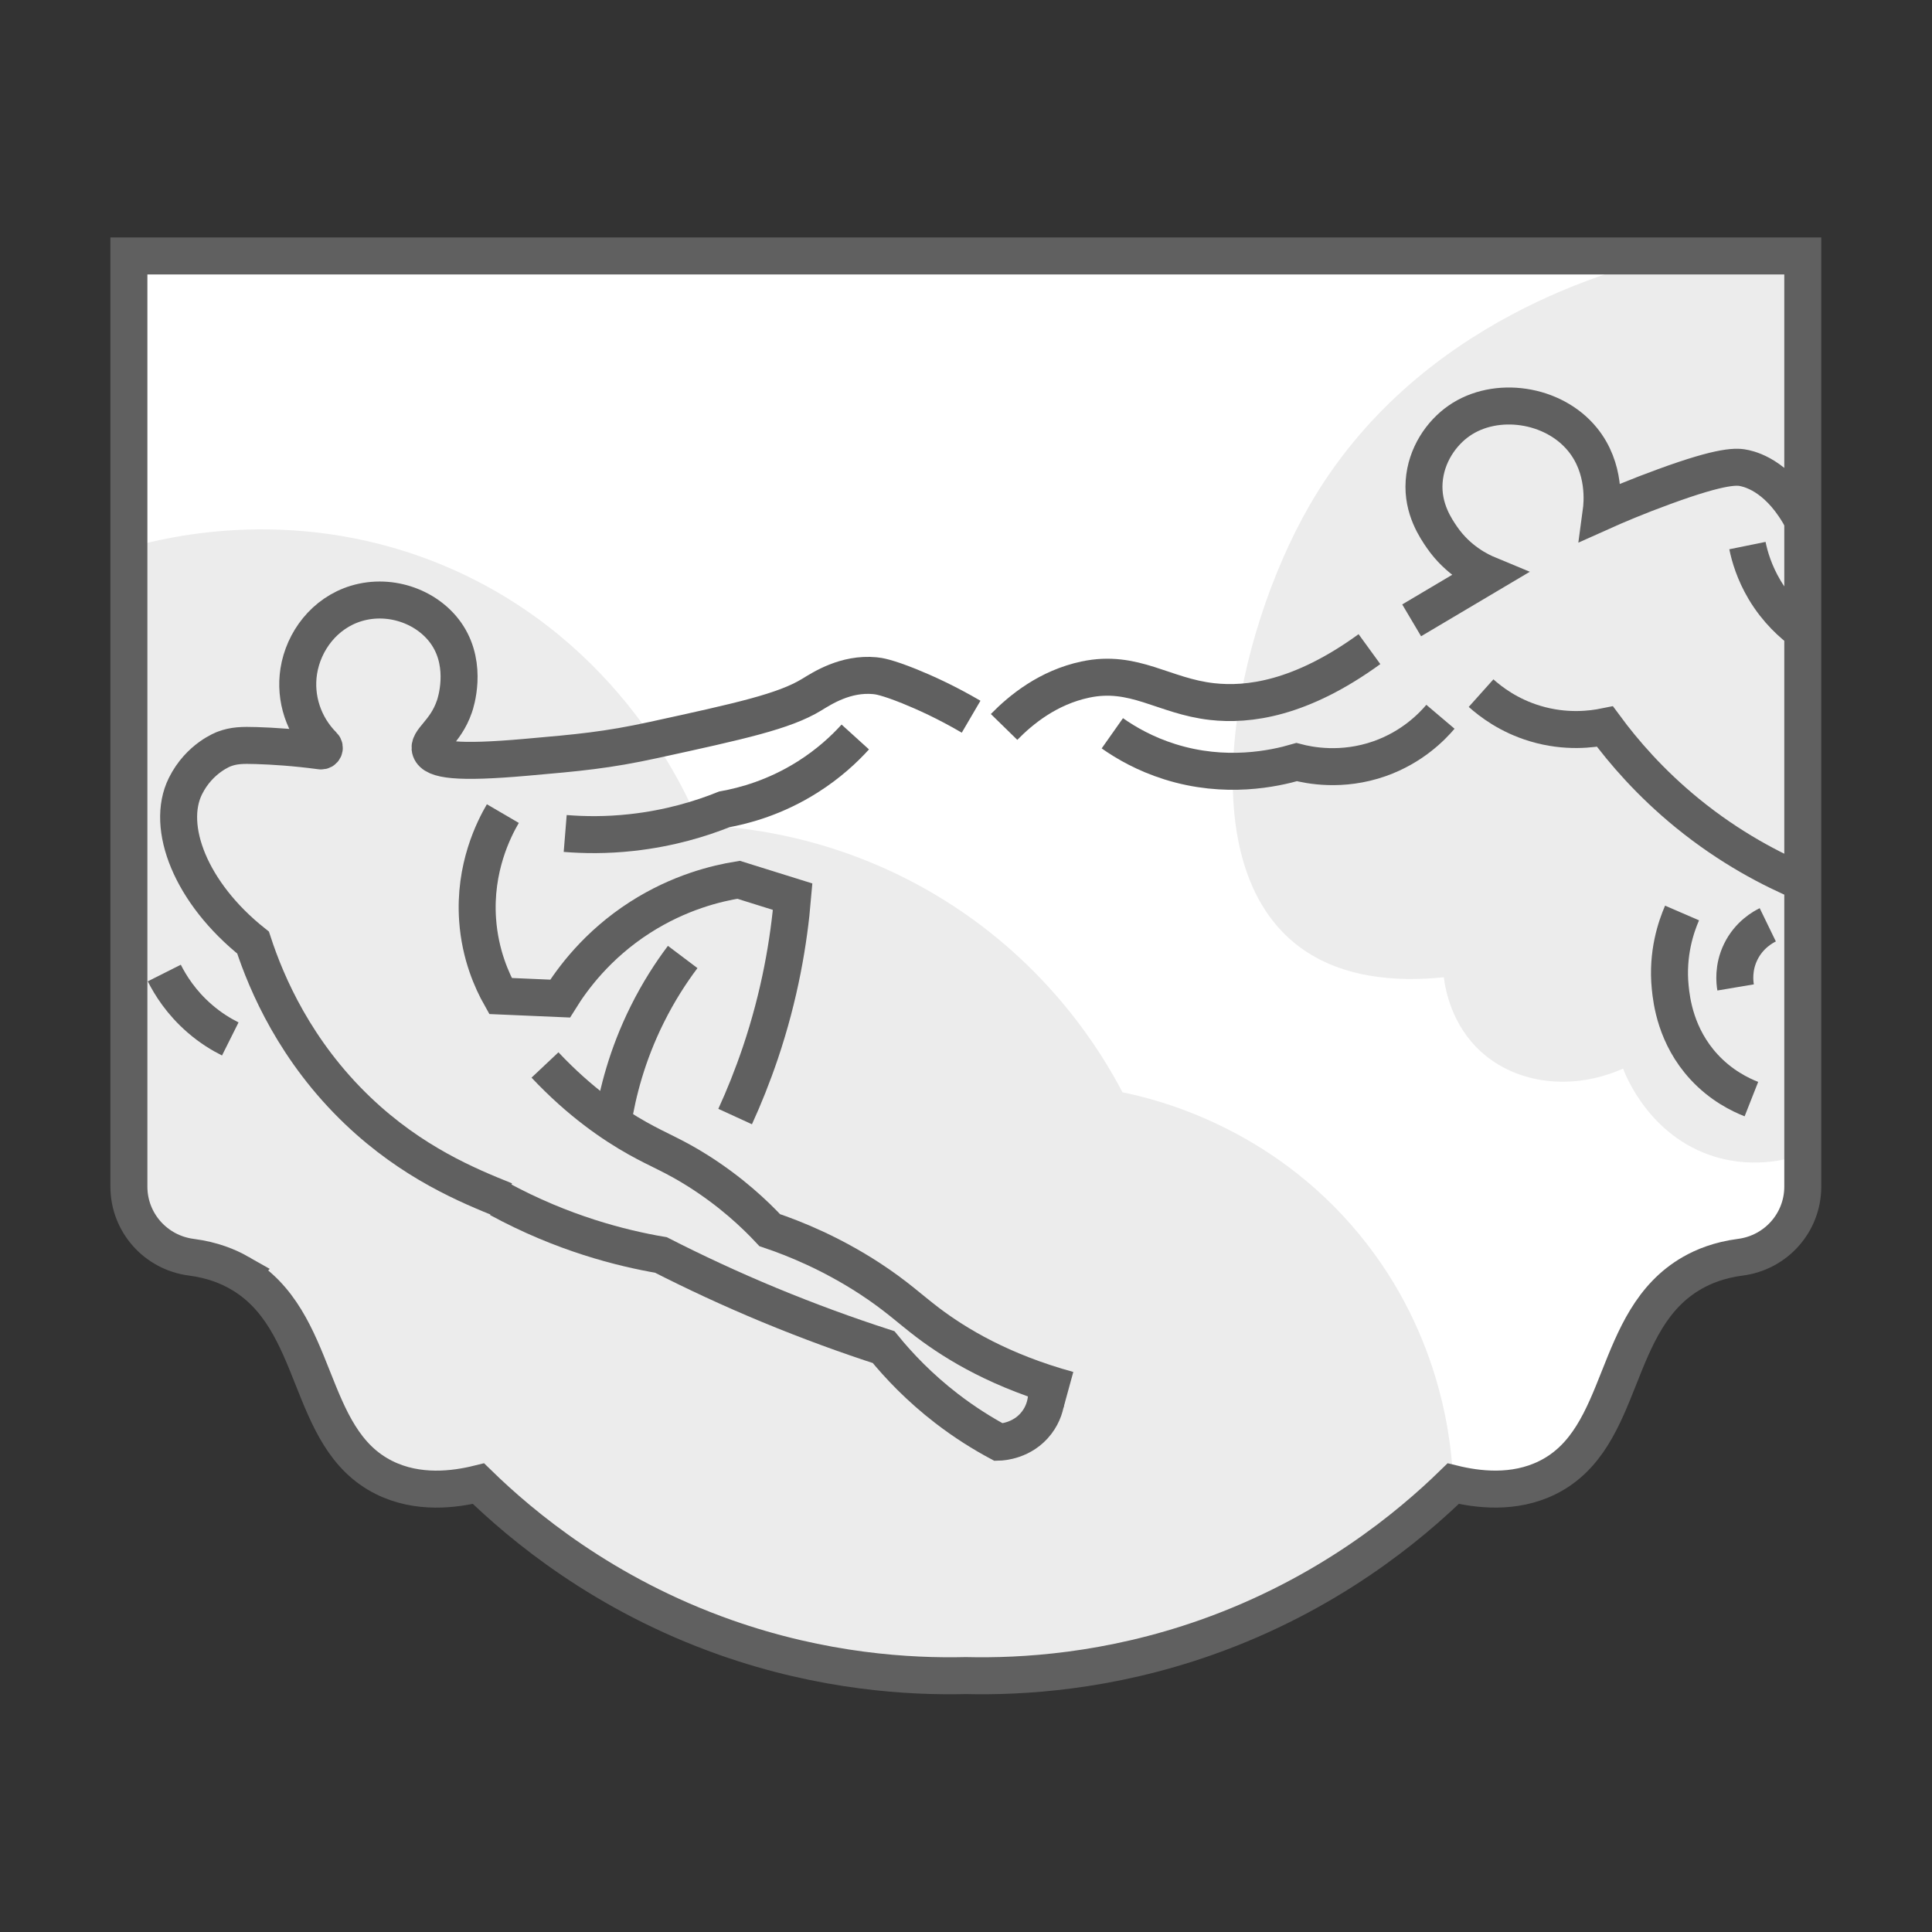 <?xml version="1.0" encoding="UTF-8" standalone="no"?>
<svg
   id="Layer_2"
   data-name="Layer 2"
   viewBox="0 0 700 700"
   version="1.1"
   sodipodi:docname="Illustration_4.svg"
   width="700"
   height="700"
   inkscape:version="1.2.1 (9c6d41e410, 2022-07-14)"
   xmlns:inkscape="http://www.inkscape.org/namespaces/inkscape"
   xmlns:sodipodi="http://sodipodi.sourceforge.net/DTD/sodipodi-0.dtd"
   xmlns="http://www.w3.org/2000/svg"
   xmlns:svg="http://www.w3.org/2000/svg">
  <rect x="0" y="0" width="700" height="700" fill="#333333" stroke="none"/>
  <sodipodi:namedview
     id="namedview1227"
     pagecolor="#ffffff"
     bordercolor="#666666"
     borderopacity="1.0"
     inkscape:showpageshadow="2"
     inkscape:pageopacity="0.0"
     inkscape:pagecheckerboard="0"
     inkscape:deskcolor="#d1d1d1"
     showgrid="false"
     inkscape:zoom="0.5349533"
     inkscape:cx="-291.61424"
     inkscape:cy="75.707543"
     inkscape:window-width="1920"
     inkscape:window-height="1051"
     inkscape:window-x="-9"
     inkscape:window-y="-9"
     inkscape:window-maximized="1"
     inkscape:current-layer="Layer_2" />
  <defs
     id="defs1185">
    <style
       id="style1183">
      .cls-1 {
        fill: #ececec;
      }

      .cls-1, .cls-2 {
        stroke-width: 0px;
      }

      .cls-2 {
        fill: #fff;
      }

      .cls-3 {
        fill: none;
        stroke: #606060;
        stroke-miterlimit: 10;
        stroke-width: 5.6px;
      }
    </style>
  </defs>
  <g
     id="Layer_1-2"
     data-name="Layer 1"
     transform="matrix(2.393,0,0,2.393,40,86.04)">
    <g
       id="g1223">
      <path
         class="cls-2"
         d="m 19.55,156.78 c 12.38,7.1 9.9,25.01 21.9,30.98 5.13,2.55 10.68,1.81 14.28,0.92 6.56,6.39 18.92,16.76 37.38,23.28 14.85,5.24 27.94,5.98 36.41,5.78 8.47,0.2 21.56,-0.54 36.41,-5.78 18.46,-6.52 30.82,-16.89 37.38,-23.28 3.6,0.88 9.15,1.63 14.28,-0.92 12.01,-5.97 9.52,-23.88 21.9,-30.98 1.71,-0.98 4.07,-1.96 7.29,-2.38 5.4,-0.69 9.46,-5.25 9.46,-10.69 V 2.8 H 2.8 v 140.91 c 0,5.44 4.06,10 9.46,10.69 3.22,0.42 5.57,1.4 7.29,2.38 z"
         id="path1187" />
      <path
         class="cls-1"
         d="m 236.21,2.8 c -7.52,1.67 -38.48,9.44 -54.8,38.02 -11.04,19.34 -18.14,53.03 -2.05,66.07 6.56,5.31 15.33,5.86 22.53,5.12 0.24,1.91 1.19,7.23 5.63,11.27 5.44,4.94 13.9,5.95 21.51,2.56 0.45,1.2 4.09,10.31 13.83,13.32 6.43,1.98 11.94,0.2 13.83,-0.51 -0.15,-45.28 -0.3,-90.56 -0.45,-135.84 H 236.2 Z"
         id="path1189" />
      <path
         class="cls-1"
         d="m 2.8,46.97 c 5.78,-1.65 26.04,-6.69 48.52,3.07 25.99,11.29 35.93,34.13 37.9,38.93 6.8,0.26 21.52,1.75 36.88,11.27 16.01,9.92 23.99,23.17 27.14,29.19 5.03,1.02 22.41,5.19 35.85,21.51 12.83,15.58 14.05,32.48 14.22,37.75 -5.72,5.33 -32.41,29.06 -73.79,29.06 -41.38,0 -68.07,-23.73 -73.79,-29.06 -1.46,0.44 -3.74,0.96 -6.53,0.82 -0.77,-0.04 -7.22,-0.44 -12.31,-5.21 -2.77,-2.6 -2.53,-4.03 -6.5,-12.23 -3.97,-8.18 -5.95,-12.27 -8.28,-13.97 -5.64,-4.12 -10.8,-1.48 -15.69,-6.36 -2.19,-2.19 -3.17,-4.74 -3.65,-6.34 0,-4.98 0.01,-9.97 0.02,-14.95 V 46.97 Z"
         id="path1191" />
      <path
         class="cls-3"
         d="m 19.55,156.78 c 12.38,7.1 9.9,25.01 21.9,30.98 5.13,2.55 10.68,1.81 14.28,0.92 6.56,6.39 18.92,16.76 37.38,23.28 14.85,5.24 27.94,5.98 36.41,5.78 8.47,0.2 21.56,-0.54 36.41,-5.78 18.46,-6.52 30.82,-16.89 37.38,-23.28 3.6,0.88 9.15,1.63 14.28,-0.92 12.01,-5.97 9.52,-23.88 21.9,-30.98 1.71,-0.98 4.07,-1.96 7.29,-2.38 5.4,-0.69 9.46,-5.25 9.46,-10.69 V 2.8 H 2.8 v 140.91 c 0,5.44 4.06,10 9.46,10.69 3.22,0.42 5.57,1.4 7.29,2.38 z"
         id="path1193" />
      <path
         class="cls-3"
         d="M 59.76,145.81 C 54.16,143.56 45.73,140.1 37.48,132.24 28.02,123.22 23.65,113.03 21.6,106.76 12.15,99.23 8.3,89.24 11.36,83.07 c 2.13,-4.3 5.89,-5.63 5.89,-5.63 1.45,-0.54 2.69,-0.58 4.87,-0.51 2.49,0.08 5.78,0.28 9.73,0.81 0.46,0.06 0.72,-0.48 0.39,-0.81 -2.96,-2.95 -4.37,-7.14 -3.72,-11.27 0.72,-4.53 3.89,-8.79 8.71,-10.25 5.32,-1.6 11.11,0.64 13.83,4.87 3.02,4.69 1.22,10.2 1.02,10.75 -1.37,3.98 -4.13,5.11 -3.62,6.58 0.54,1.54 4.1,2.01 14.44,1.1 7.99,-0.7 12.28,-1.08 19.37,-2.63 13.15,-2.87 19.72,-4.31 23.9,-6.85 1.59,-0.97 5.14,-3.3 9.58,-2.88 0.55,0.05 1.75,0.21 5.22,1.6 2.34,0.95 5.59,2.41 9.35,4.61"
         id="path1195" />
      <path
         class="cls-3"
         d="m 141.63,173.44 c 0.09,0.45 0.62,3.39 -1.39,6.02 -2.12,2.78 -5.33,2.93 -5.75,2.94 -2.4,-1.29 -5.09,-2.95 -7.88,-5.1 -4.13,-3.18 -7.25,-6.48 -9.54,-9.29 -5.44,-1.76 -11.24,-3.87 -17.31,-6.38 -5.93,-2.46 -11.4,-5.02 -16.4,-7.57 -6,-1.03 -14.88,-3.26 -24.54,-8.51"
         id="path1197" />
      <path
         class="cls-3"
         d="m 59.42,87.23 c -1.35,2.31 -4.38,8.22 -3.82,16.1 0.37,5.28 2.2,9.28 3.46,11.52 3.01,0.13 6.02,0.26 9.03,0.39 1.83,-2.94 5.57,-8.1 12.1,-12.29 5.94,-3.81 11.59,-5.16 14.92,-5.7 2.73,0.85 5.46,1.71 8.19,2.56 -0.57,6.77 -1.93,14.88 -4.9,23.68 -1.18,3.48 -2.47,6.69 -3.81,9.61"
         id="path1199" />
      <path
         class="cls-3"
         d="m 86.65,108.94 c -1.77,2.35 -3.65,5.24 -5.36,8.68 -3.09,6.2 -4.51,11.95 -5.2,16.29"
         id="path1201" />
      <path
         class="cls-3"
         d="m 65.8,125.29 c 5.32,5.65 10.32,9.03 13.99,11.09 3.37,1.89 5.45,2.59 9.16,4.93 5.02,3.17 8.61,6.56 10.88,8.99 3.76,1.27 9.25,3.48 15.2,7.36 4.03,2.64 5.93,4.51 8.75,6.65 4.35,3.29 11.11,7.37 21.27,10.16"
         id="path1203" />
      <path
         class="cls-3"
         d="m 135.31,74.11 c 2.59,-2.65 6.69,-5.98 12.29,-7.17 7.41,-1.58 11.86,2.51 19.21,3.33 5.45,0.61 13.4,-0.37 23.82,-7.94"
         id="path1205" />
      <path
         class="cls-3"
         d="m 207.53,68.99 c 1.43,1.28 4.16,3.4 8.2,4.61 4.66,1.4 8.63,0.85 10.56,0.46 2.8,3.8 6.86,8.53 12.49,13.12 6.47,5.27 12.76,8.51 17.48,10.5"
         id="path1207" />
      <path
         class="cls-3"
         d="m 256.24,42.87 c -3.38,-6.43 -7.5,-7.65 -8.77,-7.94 -1.14,-0.26 -3.21,-0.51 -12.29,2.82 -3.98,1.45 -7.22,2.83 -9.47,3.84 0.17,-1.25 0.75,-6.64 -2.82,-11.01 -4.43,-5.44 -13.14,-6.68 -18.69,-2.82 -2.69,1.87 -5.01,5.2 -5.29,9.22 -0.29,4.12 1.81,7.12 2.72,8.45 2.43,3.5 5.64,5.05 7.04,5.63 -3.88,2.3 -7.77,4.61 -11.65,6.91"
         id="path1209" />
      <path
         class="cls-3"
         d="m 68.86,90.24 c 2.84,0.23 6.24,0.28 10.04,-0.14 5.77,-0.63 10.53,-2.1 14.04,-3.51 3.07,-0.56 7.76,-1.81 12.67,-4.93 3.16,-2 5.51,-4.2 7.17,-6.03"
         id="path1211" />
      <path
         class="cls-3"
         d="m 151.7,75.07 c 2.1,1.48 5,3.14 8.69,4.3 8.46,2.67 15.85,1.04 19.22,0.06 1.88,0.49 6.82,1.5 12.55,-0.51 4.94,-1.74 7.94,-4.84 9.22,-6.35"
         id="path1213" />
      <path
         class="cls-3"
         d="m 237.96,102.28 c -0.89,2.06 -2.31,6.13 -1.79,11.27 0.2,2.01 0.83,7.39 5.12,12.04 2.59,2.81 5.47,4.2 7.17,4.87"
         id="path1215" />
      <path
         class="cls-3"
         d="m 8.16,111.37 c 0.91,1.81 2.55,4.47 5.38,6.91 1.65,1.43 3.27,2.4 4.61,3.07"
         id="path1217" />
      <path
         class="cls-3"
         d="m 246.07,113.55 c -0.13,-0.77 -0.4,-2.98 0.77,-5.38 1.27,-2.61 3.42,-3.77 4.1,-4.1"
         id="path1219" />
      <path
         class="cls-3"
         d="m 247.86,46.65 c 0.34,1.67 1.05,4.09 2.58,6.67 1.93,3.24 4.29,5.28 5.81,6.39"
         id="path1221" />
    </g>
  </g>
</svg>
